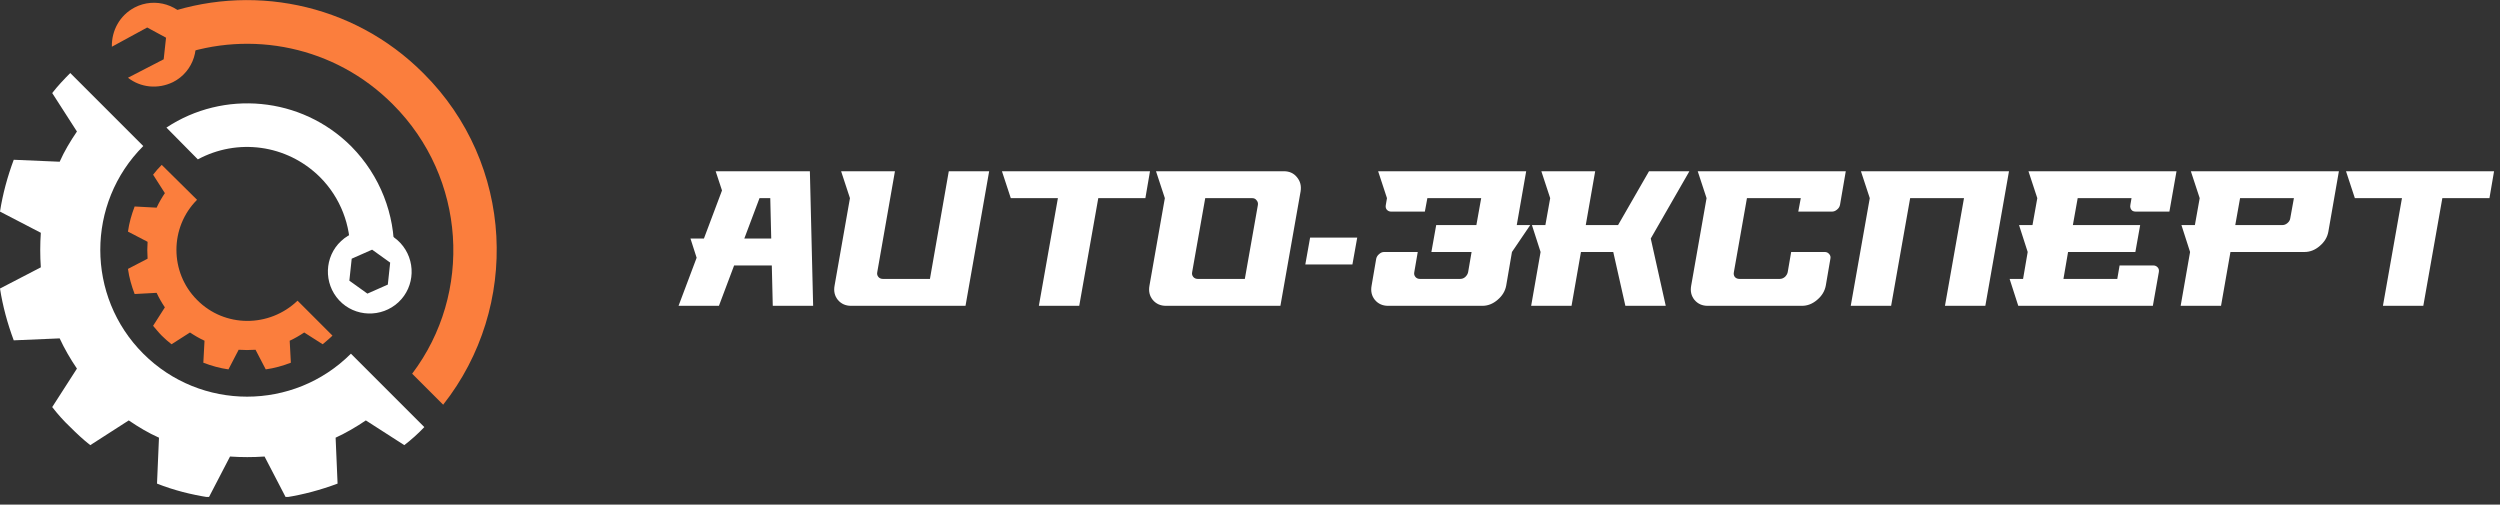 <svg width="327" height="66" viewBox="0 0 327 66" fill="none" xmlns="http://www.w3.org/2000/svg">
<rect x="0" y="0" width="327" height="66" fill="#333333" stroke="none"/>
<path d="M105.932 22.398L106.359 40.002H101.078L100.952 34.721H96.023L94.036 40.002H88.754L91.119 33.715L90.314 31.2H92.074L94.438 24.913L93.609 22.398H105.932ZM97.356 31.2H100.877L100.751 25.919H99.343L97.356 31.2Z" fill="white"/>
<path d="M124.101 22.398H129.382L126.289 40.002H111.325C110.604 40.002 110.025 39.742 109.589 39.223C109.17 38.703 109.028 38.083 109.162 37.362L111.174 25.919L110.017 22.398H117.059L114.745 35.601C114.695 35.836 114.745 36.045 114.896 36.23C115.047 36.398 115.24 36.481 115.474 36.481H121.636L124.101 22.398Z" fill="white"/>
<path d="M131.054 22.398H150.419L149.816 25.919H143.654L141.164 40.002H135.883L138.373 25.919H132.211L131.054 22.398Z" fill="white"/>
<path d="M167.929 22.398C168.65 22.398 169.22 22.657 169.64 23.177C170.076 23.697 170.235 24.317 170.118 25.038L167.477 40.002H152.513C151.792 40.002 151.213 39.742 150.777 39.223C150.358 38.703 150.216 38.083 150.35 37.362L152.362 25.919L151.205 22.398H167.929ZM162.824 36.481L164.534 26.799C164.568 26.564 164.509 26.363 164.358 26.195C164.224 26.011 164.04 25.919 163.805 25.919H157.643L155.933 35.601C155.883 35.836 155.933 36.045 156.084 36.23C156.235 36.398 156.428 36.481 156.662 36.481H162.824Z" fill="white"/>
<path d="M176.896 34.595H170.735L171.363 31.074H177.525L176.896 34.595Z" fill="white"/>
<path d="M181.417 25.919L180.26 22.398H199.625L198.393 29.439H200.153L197.764 32.96L197.01 37.362C196.876 38.083 196.498 38.703 195.878 39.223C195.274 39.742 194.612 40.002 193.891 40.002H181.568C180.847 40.002 180.268 39.742 179.832 39.223C179.413 38.703 179.271 38.083 179.405 37.362L180.008 33.841C180.059 33.606 180.184 33.405 180.386 33.237C180.587 33.053 180.805 32.96 181.039 32.96H185.441L184.988 35.601C184.938 35.836 184.988 36.045 185.139 36.23C185.29 36.398 185.483 36.481 185.717 36.481H190.999C191.25 36.481 191.468 36.398 191.653 36.23C191.854 36.045 191.98 35.836 192.03 35.601L192.483 32.96H187.226L187.855 29.439H193.111L193.74 25.919H186.698L186.371 27.679H181.97C181.735 27.679 181.542 27.595 181.392 27.427C181.257 27.26 181.215 27.05 181.266 26.799L181.417 25.919Z" fill="white"/>
<path d="M220.974 22.398L215.918 31.2L217.88 40.002H212.599L211.014 32.96H206.789L205.557 40.002H200.275L201.508 32.96L200.376 29.439H202.136L202.765 25.919L201.608 22.398H208.65L207.418 29.439H211.643L215.692 22.398H220.974Z" fill="white"/>
<path d="M235.215 27.679L235.542 25.919H228.5L226.79 35.601C226.74 35.836 226.782 36.045 226.916 36.23C227.067 36.398 227.268 36.481 227.519 36.481H232.801C233.035 36.481 233.253 36.398 233.455 36.23C233.656 36.045 233.782 35.836 233.832 35.601L234.285 32.96H238.686C238.921 32.96 239.113 33.053 239.264 33.237C239.415 33.405 239.465 33.606 239.415 33.841L238.812 37.362C238.677 38.083 238.3 38.703 237.68 39.223C237.076 39.742 236.414 40.002 235.693 40.002H223.37C222.649 40.002 222.07 39.742 221.634 39.223C221.215 38.703 221.073 38.083 221.207 37.362L223.219 25.919L222.062 22.398H241.427L240.673 26.799C240.622 27.05 240.488 27.26 240.27 27.427C240.069 27.595 239.851 27.679 239.616 27.679H235.215Z" fill="white"/>
<path d="M249.848 25.919L247.359 40.002H242.077L244.567 25.919L243.41 22.398H262.776L259.682 40.002H254.401L256.89 25.919H249.848Z" fill="white"/>
<path d="M279.356 27.679C279.188 27.679 279.046 27.645 278.928 27.578C278.811 27.494 278.727 27.386 278.677 27.251C278.627 27.117 278.618 26.966 278.652 26.799L278.803 25.919H271.761L271.132 29.439H279.934L279.306 32.96H270.503L269.899 36.481H276.941L277.243 34.721H281.645C281.879 34.721 282.072 34.805 282.223 34.972C282.374 35.14 282.424 35.35 282.374 35.601L281.594 40.002H263.989L262.857 36.481H264.618L265.222 32.96L264.09 29.439H265.85L266.479 25.919L265.322 22.398H284.688L283.757 27.679H279.356Z" fill="white"/>
<path d="M286.563 22.398H305.928L304.545 30.32C304.411 31.041 304.034 31.661 303.413 32.181C302.81 32.701 302.147 32.96 301.426 32.96H291.744L290.511 40.002H285.23L286.462 32.96L285.331 29.439H287.091L287.72 25.919L286.563 22.398ZM299.565 28.559L300.043 25.919H293.001L292.373 29.439H298.534C298.769 29.439 298.987 29.356 299.188 29.188C299.406 29.003 299.532 28.794 299.565 28.559Z" fill="white"/>
<path d="M306.858 22.398H326.223L325.62 25.919H319.458L316.968 40.002H311.687L314.177 25.919H308.015L306.858 22.398Z" fill="white"/>
<g clip-path="url(#clip0_2263_4195)">
<path d="M18.74 46.262C11.244 38.766 11.244 26.598 18.74 19.102L9.19 9.552C8.369 10.373 7.547 11.246 6.829 12.17L10.063 17.202C9.19 18.485 8.42 19.769 7.804 21.155L1.797 20.898C0.976 23.106 0.359 25.365 0 27.676L5.34 30.448C5.237 31.937 5.237 33.477 5.34 34.967L0 37.739C0.359 40.049 0.976 42.309 1.797 44.516L7.804 44.26C8.42 45.594 9.19 46.929 10.063 48.213L6.829 53.245C7.547 54.169 8.318 55.041 9.19 55.863C10.012 56.684 10.885 57.506 11.809 58.225L16.84 54.99C18.124 55.863 19.408 56.633 20.794 57.249L20.537 63.256C22.745 64.129 25.004 64.694 27.314 65.053L30.087 59.714C31.576 59.816 33.116 59.816 34.605 59.714L37.378 65.053C39.688 64.694 41.947 64.078 44.155 63.256L43.898 57.249C45.233 56.633 46.568 55.863 47.852 54.99L52.883 58.225C53.807 57.506 54.68 56.736 55.502 55.863L45.901 46.262C38.404 53.758 26.236 53.758 18.74 46.262Z" fill="white"/>
<path d="M25.774 39.227C22.18 35.633 22.18 29.729 25.774 26.135L21.153 21.565C20.742 21.976 20.383 22.387 20.024 22.849L21.564 25.262C21.153 25.878 20.794 26.494 20.486 27.162L17.611 27.008C17.2 28.086 16.892 29.164 16.738 30.294L19.305 31.629C19.254 32.347 19.254 33.066 19.305 33.836L16.738 35.171C16.892 36.301 17.2 37.379 17.611 38.457L20.486 38.303C20.794 38.971 21.153 39.587 21.564 40.203L20.024 42.616C20.383 43.027 20.742 43.489 21.153 43.9C21.564 44.31 21.975 44.67 22.437 45.029L24.85 43.489C25.466 43.9 26.082 44.259 26.75 44.567L26.596 47.442C27.674 47.853 28.752 48.161 29.882 48.315L31.216 45.748C31.935 45.799 32.654 45.799 33.424 45.748L34.759 48.315C35.889 48.161 36.967 47.853 38.045 47.442L37.891 44.567C38.559 44.259 39.175 43.9 39.791 43.489L42.204 45.029C42.615 44.67 43.077 44.31 43.487 43.9L38.918 39.33C35.221 42.873 29.368 42.873 25.774 39.227Z" fill="#FB7E3D"/>
<path d="M23.566 6.42C23.566 6.42 23.412 6.779 23.258 7.293C32.757 3.904 43.795 6.009 51.394 13.659C60.995 23.26 61.868 38.355 53.91 48.88L57.966 52.936C68.081 40.101 67.259 21.412 55.399 9.603C46.106 0.259 32.5 -2.257 20.897 2.056L21.924 2.62L23.566 6.42Z" fill="#FB7E3D"/>
<path d="M21.41 7.755L16.738 10.168C18.381 11.452 20.64 11.709 22.642 10.733C25.363 9.347 26.39 6.009 25.004 3.34C23.618 0.618 20.28 -0.408 17.611 0.978C15.66 2.005 14.581 4.007 14.633 6.112L19.254 3.596L21.718 4.931L21.41 7.755Z" fill="#FB7E3D"/>
<path d="M25.877 20.847C31.011 18.074 37.48 18.845 41.844 23.157C44.566 25.878 45.901 29.524 45.798 33.118L47.903 31.937L50.727 32.296L51.548 33.118C51.651 28.086 49.751 23.003 45.952 19.153C39.38 12.581 29.214 11.759 21.769 16.688L25.877 20.847Z" fill="white"/>
<path d="M52.37 31.783C50.316 29.575 46.825 29.473 44.617 31.526C42.409 33.58 42.306 37.071 44.36 39.279C46.414 41.487 49.905 41.589 52.113 39.536C54.321 37.482 54.423 33.991 52.37 31.783ZM48.057 38.406L45.695 36.712L46.003 33.837L48.673 32.656L51.035 34.35L50.727 37.225L48.057 38.406Z" fill="white"/>
</g>
<defs>
<clipPath id="clip0_2263_4195">
<rect width="65" height="65" fill="white" transform="translate(0 0.002)"/>
</clipPath>
</defs>
</svg>
